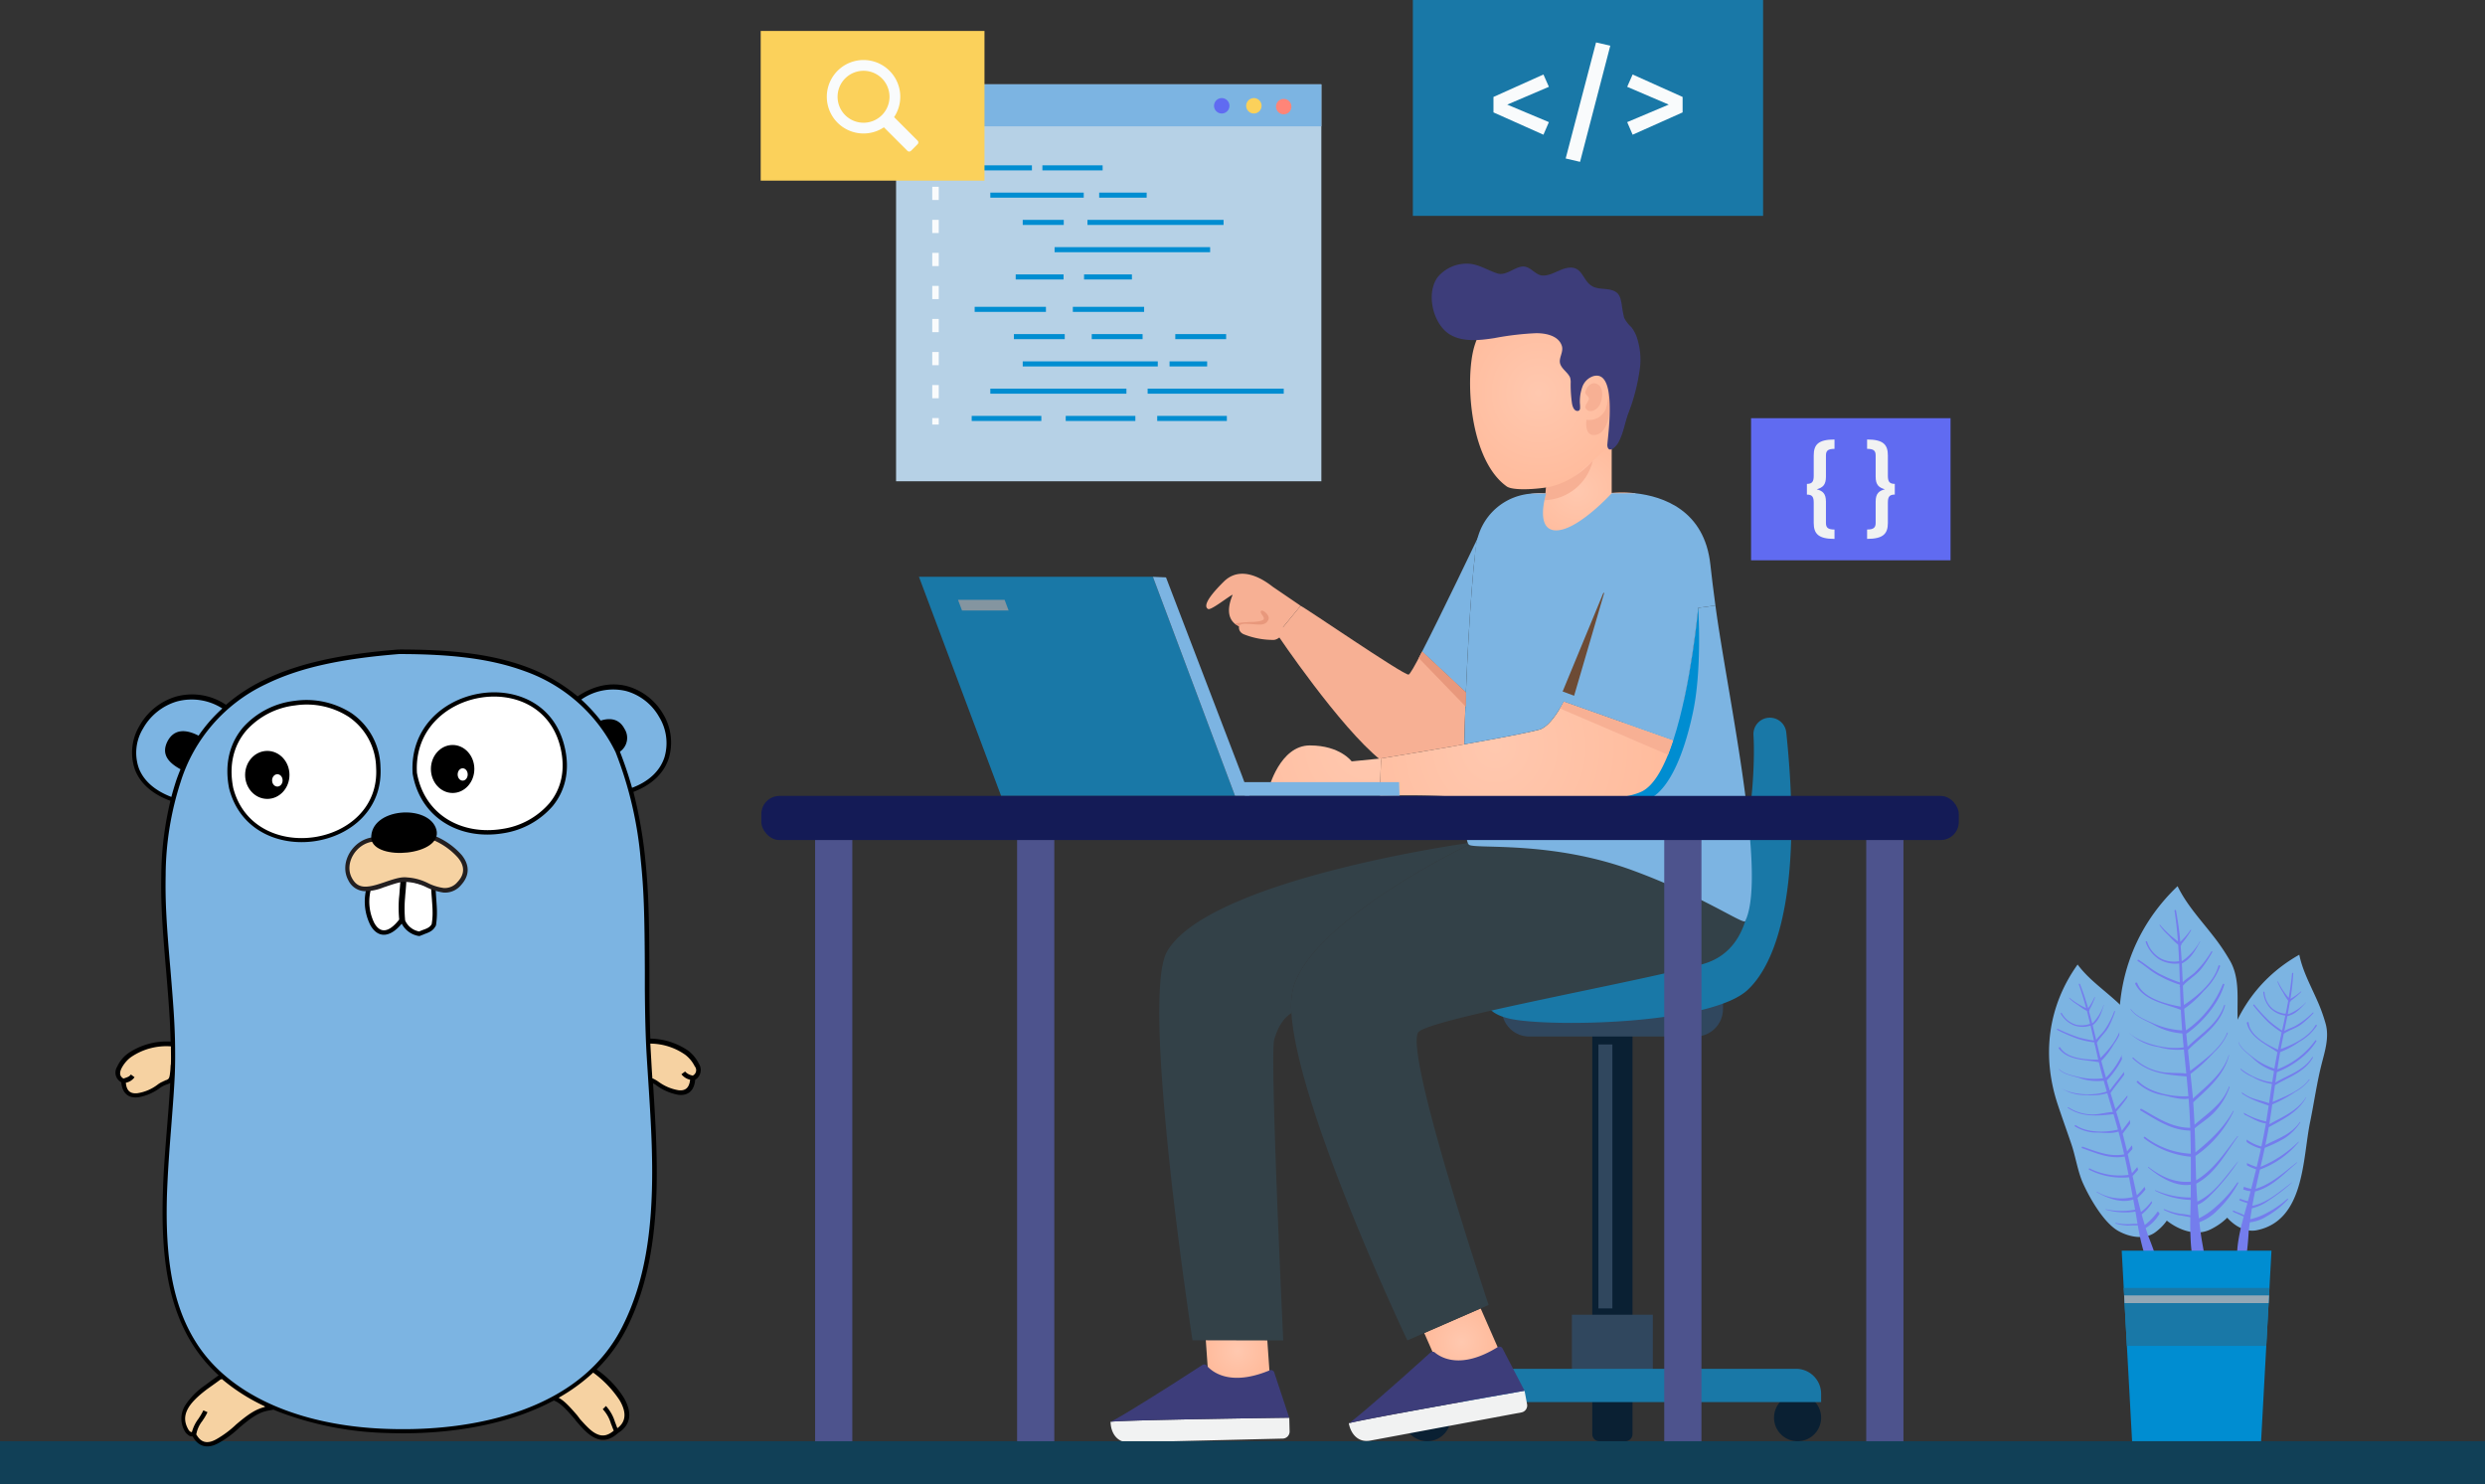 <svg xmlns="http://www.w3.org/2000/svg" xmlns:xlink="http://www.w3.org/1999/xlink" width="570" height="340.451" viewBox="0 0 570 340.451">
  <rect x="0" y="0" width="570" height="340.451" fill="#333333" stroke="none"/>
  <defs>
    <radialGradient id="radial-gradient" cx="0.5" cy="0.5" r="0.478" gradientTransform="translate(-0.049) scale(1.098 1)" gradientUnits="objectBoundingBox">
      <stop offset="0" stop-color="#ffc8af"/>
      <stop offset="1" stop-color="#ffbb9c"/>
    </radialGradient>
    <radialGradient id="radial-gradient-2" cx="0.506" cy="0.49" r="0.451" gradientTransform="matrix(1.232, -0.21, 0.265, 0.978, -0.31, 0.174)" xlink:href="#radial-gradient"/>
    <radialGradient id="radial-gradient-3" cx="0.5" cy="0.5" r="0.531" gradientTransform="translate(0.054) scale(0.891 1)" xlink:href="#radial-gradient"/>
    <radialGradient id="radial-gradient-4" cx="0.5" cy="0.5" r="0.511" gradientTransform="translate(0.021) scale(0.958 1)" xlink:href="#radial-gradient"/>
    <radialGradient id="radial-gradient-5" cx="1.47" cy="-0.006" r="4.15" gradientTransform="translate(0.306) scale(0.387 1)" xlink:href="#radial-gradient"/>
    <radialGradient id="radial-gradient-6" cx="0.183" cy="0.438" r="1.813" gradientTransform="translate(0.33) scale(0.34 1)" xlink:href="#radial-gradient"/>
  </defs>
  <g id="Golang_Development_banner" transform="translate(-812 -160)">
    <g id="Group_250682" data-name="Group 250682" transform="translate(812 160)">
      <g id="Group_250676" data-name="Group 250676" transform="translate(174.488)">
        <g id="Group_250641" data-name="Group 250641" transform="translate(31.049 19.343)">
          <g id="Group_250604" data-name="Group 250604">
            <rect id="Rectangle_158163" data-name="Rectangle 158163" width="97.554" height="91.054" fill="#b6d1e6"/>
          </g>
          <g id="Group_250605" data-name="Group 250605" style="isolation: isolate">
            <rect id="Rectangle_158164" data-name="Rectangle 158164" width="97.554" height="9.63" fill="#7cb4e2"/>
          </g>
          <g id="Group_250609" data-name="Group 250609" transform="translate(72.936 3.159)">
            <g id="Group_250606" data-name="Group 250606">
              <path id="Path_108674" data-name="Path 108674" d="M196.7,104.042a1.766,1.766,0,1,1-1.766-1.765A1.766,1.766,0,0,1,196.7,104.042Z" transform="translate(-193.168 -102.277)" fill="#606bf1"/>
            </g>
            <g id="Group_250607" data-name="Group 250607" transform="translate(7.371)">
              <path id="Path_108675" data-name="Path 108675" d="M204.069,104.042a1.765,1.765,0,1,1-1.765-1.765A1.765,1.765,0,0,1,204.069,104.042Z" transform="translate(-200.539 -102.277)" fill="#fbd15b"/>
            </g>
            <g id="Group_250608" data-name="Group 250608" transform="translate(14.215 0.186)">
              <path id="Path_108676" data-name="Path 108676" d="M210.913,104.228a1.765,1.765,0,1,1-1.765-1.765A1.765,1.765,0,0,1,210.913,104.228Z" transform="translate(-207.383 -102.463)" fill="#ff8578"/>
            </g>
          </g>
          <g id="Group_250633" data-name="Group 250633" transform="translate(17.346 18.581)">
            <g id="Group_250619" data-name="Group 250619">
              <g id="Group_250610" data-name="Group 250610">
                <rect id="Rectangle_158165" data-name="Rectangle 158165" width="13.817" height="1.161" fill="#008dd1"/>
              </g>
              <g id="Group_250611" data-name="Group 250611" transform="translate(16.217)">
                <rect id="Rectangle_158166" data-name="Rectangle 158166" width="13.817" height="1.161" fill="#008dd1"/>
              </g>
              <g id="Group_250612" data-name="Group 250612" transform="translate(4.274 6.256)">
                <rect id="Rectangle_158167" data-name="Rectangle 158167" width="21.426" height="1.161" fill="#008dd1"/>
              </g>
              <g id="Group_250613" data-name="Group 250613" transform="translate(29.242 6.256)">
                <rect id="Rectangle_158168" data-name="Rectangle 158168" width="10.891" height="1.161" fill="#008dd1"/>
              </g>
              <g id="Group_250614" data-name="Group 250614" transform="translate(11.706 12.512)">
                <rect id="Rectangle_158169" data-name="Rectangle 158169" width="9.41" height="1.161" fill="#008dd1"/>
              </g>
              <g id="Group_250615" data-name="Group 250615" transform="translate(26.555 12.512)">
                <rect id="Rectangle_158170" data-name="Rectangle 158170" width="31.217" height="1.161" fill="#008dd1"/>
              </g>
              <g id="Group_250616" data-name="Group 250616" transform="translate(19.015 18.767)">
                <rect id="Rectangle_158171" data-name="Rectangle 158171" width="35.677" height="1.161" fill="#008dd1"/>
              </g>
              <g id="Group_250617" data-name="Group 250617" transform="translate(10.095 25.023)">
                <rect id="Rectangle_158172" data-name="Rectangle 158172" width="10.98" height="1.161" fill="#008dd1"/>
              </g>
              <g id="Group_250618" data-name="Group 250618" transform="translate(25.773 25.023)">
                <rect id="Rectangle_158173" data-name="Rectangle 158173" width="10.98" height="1.161" fill="#008dd1"/>
              </g>
            </g>
            <g id="Group_250632" data-name="Group 250632" transform="translate(0 32.456)">
              <g id="Group_250620" data-name="Group 250620" transform="translate(0 25.023)">
                <rect id="Rectangle_158174" data-name="Rectangle 158174" width="15.973" height="1.161" fill="#008dd1"/>
              </g>
              <g id="Group_250621" data-name="Group 250621" transform="translate(21.568 25.023)">
                <rect id="Rectangle_158175" data-name="Rectangle 158175" width="15.974" height="1.161" fill="#008dd1"/>
              </g>
              <g id="Group_250622" data-name="Group 250622" transform="translate(42.555 25.023)">
                <rect id="Rectangle_158176" data-name="Rectangle 158176" width="15.973" height="1.161" fill="#008dd1"/>
              </g>
              <g id="Group_250623" data-name="Group 250623" transform="translate(4.274 18.767)">
                <rect id="Rectangle_158177" data-name="Rectangle 158177" width="31.217" height="1.161" fill="#008dd1"/>
              </g>
              <g id="Group_250624" data-name="Group 250624" transform="translate(40.358 18.767)">
                <rect id="Rectangle_158178" data-name="Rectangle 158178" width="31.217" height="1.161" fill="#008dd1"/>
              </g>
              <g id="Group_250625" data-name="Group 250625" transform="translate(11.706 12.512)">
                <rect id="Rectangle_158179" data-name="Rectangle 158179" width="30.978" height="1.161" fill="#008dd1"/>
              </g>
              <g id="Group_250626" data-name="Group 250626" transform="translate(45.385 12.512)">
                <rect id="Rectangle_158180" data-name="Rectangle 158180" width="8.622" height="1.161" fill="#008dd1"/>
              </g>
              <g id="Group_250627" data-name="Group 250627" transform="translate(9.683 6.256)">
                <rect id="Rectangle_158181" data-name="Rectangle 158181" width="11.662" height="1.161" fill="#008dd1"/>
              </g>
              <g id="Group_250628" data-name="Group 250628" transform="translate(27.538 6.256)">
                <rect id="Rectangle_158182" data-name="Rectangle 158182" width="11.662" height="1.161" fill="#008dd1"/>
              </g>
              <g id="Group_250629" data-name="Group 250629" transform="translate(46.701 6.256)">
                <rect id="Rectangle_158183" data-name="Rectangle 158183" width="11.662" height="1.161" fill="#008dd1"/>
              </g>
              <g id="Group_250630" data-name="Group 250630" transform="translate(23.201)">
                <rect id="Rectangle_158184" data-name="Rectangle 158184" width="16.352" height="1.161" fill="#008dd1"/>
              </g>
              <g id="Group_250631" data-name="Group 250631" transform="translate(0.68)">
                <rect id="Rectangle_158185" data-name="Rectangle 158185" width="16.352" height="1.161" fill="#008dd1"/>
              </g>
            </g>
          </g>
          <g id="Group_250640" data-name="Group 250640" transform="translate(8.303 17.467)">
            <g id="Group_250635" data-name="Group 250635" transform="translate(0)">
              <g id="Group_250634" data-name="Group 250634">
                <rect id="Rectangle_158186" data-name="Rectangle 158186" width="1.486" height="1.487" fill="#f9fbfc"/>
              </g>
            </g>
            <g id="Group_250637" data-name="Group 250637" transform="translate(0 6.034)">
              <g id="Group_250636" data-name="Group 250636">
                <path id="Path_108677" data-name="Path 108677" d="M130.022,171.126h-1.487V168.1h1.487Zm0-7.579h-1.487v-3.031h1.487Zm0-7.58h-1.487v-3.031h1.487Zm0-7.579h-1.487v-3.032h1.487Zm0-7.579h-1.487v-3.032h1.487Zm0-7.579h-1.487V130.2h1.487Zm0-7.58h-1.487v-3.031h1.487Z" transform="translate(-128.535 -122.619)" fill="#f9fbfc"/>
              </g>
            </g>
            <g id="Group_250639" data-name="Group 250639" transform="translate(0 59.089)">
              <g id="Group_250638" data-name="Group 250638">
                <rect id="Rectangle_158187" data-name="Rectangle 158187" width="1.486" height="1.487" fill="#f9fbfc"/>
              </g>
            </g>
          </g>
        </g>
        <g id="Group_250644" data-name="Group 250644" transform="translate(149.593)">
          <g id="Group_250642" data-name="Group 250642">
            <rect id="Rectangle_158188" data-name="Rectangle 158188" width="80.33" height="49.515" fill="#1978a7"/>
          </g>
          <g id="Group_250643" data-name="Group 250643" transform="translate(18.486 9.734)">
            <path id="Path_108678" data-name="Path 108678" d="M269.975,99.69l-9.558,4.079,9.558,4.019-1.251,2.888-11.462-5.12v-3.543l11.462-5.151Z" transform="translate(-257.262 -89.509)" fill="#f9fbfc"/>
            <path id="Path_108679" data-name="Path 108679" d="M284.059,90.253,277.123,116.9l-3.3-.774,6.967-26.616Z" transform="translate(-257.262 -89.509)" fill="#f9fbfc"/>
            <path id="Path_108680" data-name="Path 108680" d="M300.646,102.013v3.543l-11.463,5.12-1.249-2.888,9.527-4.019-9.527-4.079,1.249-2.828Z" transform="translate(-257.262 -89.509)" fill="#f9fbfc"/>
          </g>
        </g>
        <g id="Group_250647" data-name="Group 250647" transform="translate(227.164 95.926)">
          <g id="Group_250645" data-name="Group 250645">
            <rect id="Rectangle_158189" data-name="Rectangle 158189" width="45.754" height="32.596" fill="#606bf1"/>
          </g>
          <g id="Group_250646" data-name="Group 250646" transform="translate(12.808 4.888)">
            <path id="Path_108681" data-name="Path 108681" d="M335.486,182.737c-1.472,0-1.962.4-1.962,1.495v4.906c0,1.916-.795,2.5-2.126,2.874,1.331.35,2.126.934,2.126,2.826v4.906c0,1.1.514,1.495,1.962,1.495v2.15c-3.714,0-4.766-1.192-4.766-3.668v-4.649c0-1.332-.35-1.846-1.565-1.846v-2.453c1.215,0,1.565-.537,1.565-1.869v-4.648c0-2.5,1.052-3.668,4.766-3.668Z" transform="translate(-329.155 -180.588)" fill="#f1f2f2"/>
            <path id="Path_108682" data-name="Path 108682" d="M347.728,184.256V188.9c0,1.332.35,1.869,1.589,1.869v2.453c-1.239,0-1.589.514-1.589,1.846v4.649c0,2.476-1.051,3.668-4.766,3.668v-2.15c1.449,0,1.963-.4,1.963-1.495v-4.906c0-1.892.794-2.476,2.126-2.826-1.332-.374-2.126-.958-2.126-2.874v-4.906c0-1.1-.491-1.495-1.963-1.495v-2.149C346.677,180.588,347.728,181.756,347.728,184.256Z" transform="translate(-329.155 -180.588)" fill="#f1f2f2"/>
          </g>
        </g>
        <g id="Group_250651" data-name="Group 250651" transform="translate(0 7.102)">
          <g id="Group_250648" data-name="Group 250648">
            <rect id="Rectangle_158190" data-name="Rectangle 158190" width="51.329" height="34.332" fill="#fbd15b"/>
          </g>
          <g id="Group_250650" data-name="Group 250650" transform="translate(15.174 6.672)">
            <g id="Group_250649" data-name="Group 250649">
              <path id="Path_108683" data-name="Path 108683" d="M106.171,96.731a8.425,8.425,0,0,0,11.273,12.247l5.387,5.388a.584.584,0,0,0,.824,0l1.513-1.514a.581.581,0,0,0,0-.823l-5.387-5.388a8.425,8.425,0,0,0-13.61-9.91Zm10.813,9.45a5.957,5.957,0,1,1,0-8.424A5.964,5.964,0,0,1,116.984,106.181Z" transform="translate(-104.357 -93.548)" fill="#f9fbfc"/>
            </g>
          </g>
        </g>
        <g id="Group_250675" data-name="Group 250675" transform="translate(0.151 60.474)">
          <g id="Group_250655" data-name="Group 250655" transform="translate(153.769)">
            <path id="Path_108684" data-name="Path 108684" d="M289.826,192.922c-.112,1.134-1.662,12.973-13.837,12.973-12.781,0-10.64-12.654-10.64-12.654l-.016-.079a12.741,12.741,0,0,1,4.01-.192v-5.992l14.507-8.116h.527v13.98A26.366,26.366,0,0,1,289.826,192.922Z" transform="translate(-243.103 -140.248)" fill="url(#radial-gradient)"/>
            <g id="Group_250654" data-name="Group 250654">
              <g id="Group_250653" data-name="Group 250653" transform="translate(8.794 6.606)">
                <g id="Group_250652" data-name="Group 250652">
                  <path id="Path_108685" data-name="Path 108685" d="M282.78,152.117a16.577,16.577,0,0,1,4.36,8.084c1.394,6.146.082,12.649-1.7,18.572a9.333,9.333,0,0,1-1.277,2.888,10.274,10.274,0,0,1-1.59,1.606q-3.871,3.371-7.736,6.749c-1.745,1.528-12.489,2.8-14.539,1.334-7.9-5.649-9.422-22.018-7.841-30.386C255.08,147.082,272.923,142.119,282.78,152.117Z" transform="translate(-251.897 -146.854)" fill="url(#radial-gradient-2)"/>
                </g>
              </g>
              <path id="Path_108686" data-name="Path 108686" d="M278.342,169.882c.1-1.336,1.479-2.8,2.858-1.932,1.428.9,1.092,3.271.5,4.577-.464,1.024-2.016,2.145-3.067,1.193-.881-.8.488-1.74.533-2.469.041-.656-1.271-1.126-.734-1.828" transform="translate(-243.103 -140.248)" fill="#f7b094"/>
              <path id="Path_108687" data-name="Path 108687" d="M278.6,176.061a4.081,4.081,0,0,0,4.5-2.672,15.364,15.364,0,0,0,.551-4.3,10.3,10.3,0,0,1,.352,4.737c-.373,2.922-1.4,5.705-3.69,5.742S278.6,176.061,278.6,176.061Z" transform="translate(-243.103 -140.248)" fill="#f7b094"/>
              <path id="Path_108688" data-name="Path 108688" d="M276.828,173.982a.506.506,0,0,1-.161.048c-.892.125-1.248-.954-1.38-1.629a30.057,30.057,0,0,1-.316-4.768,3.59,3.59,0,0,0-.144-1.274c-.5-1.148-1.836-1.893-2.244-3.078-.473-1.378.864-2.753.333-4.261-.813-2.311-3.78-2.843-5.926-2.817a67.384,67.384,0,0,0-9.538,1.128c-3.355.52-7.643,1.015-10.6-1.107-3.563-2.557-5.051-9.222-2.392-12.871a8.634,8.634,0,0,1,6.607-3.1c2.552-.058,4.709,1.463,7.051,2.229,1.865.61,3.669-1.174,5.412-1.523,2.191-.438,3.122,1.954,5.061,2.02,1.883.064,3.73-1.407,5.562-1.741,3.65-.667,3.435,3,5.884,4.252,1.523.778,3.489.307,5.029,1.1,1.17.6,1.334,1.657,1.589,2.854a28.145,28.145,0,0,0,.573,3.211,7.263,7.263,0,0,0,1.628,2.133,7.83,7.83,0,0,1,1.356,2.581,16.082,16.082,0,0,1,.675,6.557,44.566,44.566,0,0,1-2.743,10.786c-.8,2.254-1.1,4.6-2.325,6.731-.33.573-1.8,2.247-2.341,1a1.828,1.828,0,0,1-.079-.862c.162-2.322,2.325-17.287-3.344-15.489a4.018,4.018,0,0,0-2.432,2.5,9.725,9.725,0,0,0-.5,4.14c.01.2.015.409.007.613A.7.7,0,0,1,276.828,173.982Z" transform="translate(-243.103 -140.248)" fill="#3d3d7a"/>
            </g>
          </g>
          <path id="Path_108689" data-name="Path 108689" d="M269.343,191.6c6.446-1.036,10.7-6.128,10.7-6.128a11.747,11.747,0,0,1-11.086,9.035Z" transform="translate(-89.334 -140.248)" fill="#f7b094"/>
          <g id="Group_250657" data-name="Group 250657" transform="translate(147.323 168.322)">
            <path id="Rectangle_158191" data-name="Rectangle 158191" d="M1.626,0H7.6A1.626,1.626,0,0,1,9.227,1.626V90.151a0,0,0,0,1,0,0H0a0,0,0,0,1,0,0V1.626A1.626,1.626,0,0,1,1.626,0Z" transform="translate(52.493 90.151) rotate(180)" fill="#0a2033"/>
            <path id="Rectangle_158192" data-name="Rectangle 158192" d="M6.314,0H44.428a6.314,6.314,0,0,1,6.314,6.314V7.7a0,0,0,0,1,0,0H0a0,0,0,0,1,0,0V6.314A6.314,6.314,0,0,1,6.314,0Z" transform="translate(73.251 8.965) rotate(180)" fill="#30475e"/>
            <g id="Group_250656" data-name="Group 250656" transform="translate(0 72.78)">
              <path id="Rectangle_158193" data-name="Rectangle 158193" d="M1.626,0H7.6A1.626,1.626,0,0,1,9.227,1.626V22.14a0,0,0,0,1,0,0H0a0,0,0,0,1,0,0V1.626A1.626,1.626,0,0,1,1.626,0Z" transform="translate(52.493 29.015) rotate(180)" fill="#0a2033"/>
              <path id="Path_108690" data-name="Path 108690" d="M236.657,404.965a5.4,5.4,0,1,0,5.4-5.4A5.4,5.4,0,0,0,236.657,404.965Z" transform="translate(-236.657 -381.35)" fill="#0a2033"/>
              <path id="Path_108691" data-name="Path 108691" d="M321.617,404.965a5.4,5.4,0,1,0,5.4-5.4A5.4,5.4,0,0,0,321.617,404.965Z" transform="translate(-236.657 -381.35)" fill="#0a2033"/>
              <rect id="Rectangle_158194" data-name="Rectangle 158194" width="18.562" height="16.22" transform="translate(57.161 16.22) rotate(180)" fill="#30475e"/>
              <path id="Rectangle_158195" data-name="Rectangle 158195" d="M0,0H95.76a0,0,0,0,1,0,0V1.882a5.751,5.751,0,0,1-5.751,5.751H5.751A5.751,5.751,0,0,1,0,1.882V0A0,0,0,0,1,0,0Z" transform="translate(95.76 20.037) rotate(180)" fill="#1978a7"/>
            </g>
            <rect id="Rectangle_158196" data-name="Rectangle 158196" width="3.201" height="60.548" transform="translate(44.679 10.784)" fill="#30475e"/>
          </g>
          <path id="Path_108692" data-name="Path 108692" d="M320.786,244.4a3.763,3.763,0,0,0-3.886,3.974c.634,10.99-1.7,37.8-11.932,46.948-12.516,11.184-47.99,9.66-47.99,9.66s-5.858,7.19,5.859,8.788,44.736.532,52.724-6.924c7.733-7.217,12.324-26.126,8.864-59.038a3.788,3.788,0,0,0-3.639-3.408Z" transform="translate(-89.334 -140.248)" fill="#1978a7"/>
          <g id="Group_250659" data-name="Group 250659" transform="translate(91.274 62.708)">
            <g id="Group_250658" data-name="Group 250658">
              <path id="Path_108693" data-name="Path 108693" d="M254.324,379.9l4.218,9.618-12.926,5.672-4.234-9.65Z" transform="translate(-180.608 -202.956)" fill="url(#radial-gradient-3)"/>
              <path id="Path_108694" data-name="Path 108694" d="M315.277,273c-.8,1.6-58.229.032-63.653.528,0,0-35.15,16.776-40.2,32.481a17.159,17.159,0,0,0-.5,6.167c1.406,22.113,26.586,75.061,26.586,75.061l3.867-1.693,12.941-5.64,1.838-.8s-19.972-59.515-15.977-62.71,49.257-11.184,64.963-15.434C320.869,296.694,315.277,273,315.277,273Z" transform="translate(-180.608 -202.956)" fill="#334148"/>
              <path id="Path_108695" data-name="Path 108695" d="M205.048,382.377l1.01,14.45H191.949l-1.01-14.482Z" transform="translate(-180.608 -202.956)" fill="url(#radial-gradient-4)"/>
              <path id="Path_108696" data-name="Path 108696" d="M251.337,273.031l-.512.224s-58.844,8.26-68.43,24.765c-6.231,10.736,5.83,89.189,5.83,89.189l20.818.048s-3.114-65.351-2.075-68.994c1.166-4.154,3.163-5.656,3.962-6.088a17.159,17.159,0,0,1,.5-6.167c5.048-15.7,40.2-32.481,40.2-32.481A1,1,0,0,1,251.337,273.031Z" transform="translate(-180.608 -202.956)" fill="#334148"/>
              <path id="Path_108697" data-name="Path 108697" d="M308.173,218.661l-3.947.543a192.887,192.887,0,0,1-3.307,21.282l-49.162,18.661-.671,3.563-.607-.048c.016.735.016,1.454.048,2.125.112,4.106.384,7.062.815,8.244a1.011,1.011,0,0,0,.288.5c1.335,1.089,18.723-1.022,37.52,5.88,16.3,5.986,25.44,12.525,25.863,11.647C320.136,280.4,310.809,238.6,308.173,218.661Z" transform="translate(-180.608 -202.956)" fill="#7cb4e2"/>
              <path id="Path_108698" data-name="Path 108698" d="M303.044,243.042c-1.31,6.295-4.7,18.821-11.344,20.5-8.675,2.205-25.451,2.093-41.173,1.246-.032-.671-.032-1.39-.048-2.125l.607.048.671-3.563,49.162-18.661a192.887,192.887,0,0,0,3.307-21.282,1.386,1.386,0,0,0,.016.176C304.338,221.026,305.009,233.744,303.044,243.042Z" transform="translate(-180.608 -202.956)" fill="#008dd1"/>
              <path id="Path_108699" data-name="Path 108699" d="M253.765,202.956c-.879,1.6-2.141,18.693-2.828,35.661l-10.049-9.379C245.153,220.978,253.765,202.956,253.765,202.956Z" transform="translate(-180.608 -202.956)" fill="#7cb4e2"/>
              <path id="Path_108700" data-name="Path 108700" d="M247.742,251.015c-8.484,1.47-16.281,2.732-16.281,2.732l-.016.415c-9.443-7.541-23.806-28.9-23.806-28.9s4.3-5.161,5.368-6.519c.16-.208,23.583,15.913,24.781,15.769.3-.031,1.5-2.141,3.1-5.272l10.049,9.379c-.16,4.042-.287,8.068-.367,11.887C249.627,250.679,248.684,250.839,247.742,251.015Z" transform="translate(-180.608 -202.956)" fill="#f7b094"/>
              <path id="Path_108701" data-name="Path 108701" d="M231.461,253.747l-.208,7H205.69s2.54-9.986,9.458-9.986,9.587,3.659,9.587,3.659Z" transform="translate(-180.608 -202.956)" fill="url(#radial-gradient-5)"/>
              <path id="Path_108702" data-name="Path 108702" d="M212.816,218.581l.191.16c-1.07,1.358-5.368,6.519-5.368,6.519l-2.668-1.886a6.633,6.633,0,0,1-6.359-.08c-3.563-1.933-1.358-6.549-1.175-7.1-.691.2-4.96,3.645-5.631,3.278s-1.167-1.582,3.61-6.295,11.248,1.342,11.44,1.342Z" transform="translate(-180.608 -202.956)" fill="#f7b094"/>
              <path id="Path_108703" data-name="Path 108703" d="M199.168,222.493s-1.03,1.929.8,2.767a18.245,18.245,0,0,0,6.924,1.3c1.53-.148,2.747-2.289,2.747-2.289l-4.635-4.349H201.3Z" transform="translate(-180.608 -202.956)" fill="#f7b094"/>
              <path id="Path_108704" data-name="Path 108704" d="M198.893,223.44c.275-.947,2.907-.442,4.538-.4,1.2.029,1.86-.286,2.232-1.2s-1.374-2.375-1.717-1.917.629,1.1.658,1.709-1.717.809-3.061.809a32.736,32.736,0,0,0-3.665.35Z" transform="translate(-180.608 -202.956)" fill="#e8987c"/>
            </g>
          </g>
          <path id="Path_108705" data-name="Path 108705" d="M298.421,249.561l-25.036-8.867c-1.821,3.4-3.771,5.959-5.7,6.47-2.924.767-9.985,2.093-17.111,3.34-.943.175-1.886.335-2.828.511-8.484,1.47-16.281,2.732-16.281,2.732l-.016.415v.272l-.192,6.311v1.6a176.933,176.933,0,0,1,19.221.316c15,1.071,34.351,1.71,40.758-1.31,3-1.422,5.4-6.087,7.285-11.839Z" transform="translate(-89.334 -140.248)" fill="url(#radial-gradient-6)"/>
          <path id="Path_108706" data-name="Path 108706" d="M273.385,240.694l25.036,8.867-1.134,3.346-24.779-10.63Z" transform="translate(-89.334 -140.248)" fill="#f7b094"/>
          <path id="Path_108707" data-name="Path 108707" d="M273.385,240.694c-1.821,3.4-3.771,5.959-5.7,6.47-2.924.767-9.985,2.093-17.111,3.34.08-3.819.207-7.845.367-11.887.687-16.968,1.949-34.064,2.828-35.661,1.438-2.669,5.368-8.468,11.568-9.794l.016.079s-2.141,12.654,10.64,12.654c12.175,0,13.725-11.839,13.837-12.973,6.263.7,15.865,3.834,17.191,16.424.272,2.493.655,5.688,1.15,9.315l-3.946.543s-1.6,17.735-5.7,30.309l-.1.048Z" transform="translate(-89.334 -140.248)" fill="#7cb4e2"/>
          <path id="Path_108708" data-name="Path 108708" d="M273.126,238.386l10-24.2-7.365,25.178Z" transform="translate(-89.334 -140.248)" fill="#6d4b35" style="mix-blend-mode: screen;isolation: isolate"/>
          <path id="Path_108709" data-name="Path 108709" d="M289.826,192.922h-5.449s-7.753,8.513-12.737,8.513-2.3-8.465-2.3-8.465h-2.431a13.744,13.744,0,0,0-13.654,12.185c-.09.795-.173,1.549-.244,2.231-.533,5.15,20.33,8.9,20.33,8.9l10.742-.6,6.523-12.727,1.3-5.212Z" transform="translate(-89.334 -140.248)" fill="#7cb4e2"/>
          <g id="Group_250663" data-name="Group 250663" transform="translate(134.731 248.421)">
            <g id="Group_250662" data-name="Group 250662">
              <g id="Group_250661" data-name="Group 250661">
                <g id="Group_250660" data-name="Group 250660">
                  <path id="Path_108710" data-name="Path 108710" d="M224.083,406.263c.486,2.6,2.29,4.454,4.893,3.968l34.7-6.472a1.617,1.617,0,0,0,1.293-1.886l-.574-3.079s-36.495,6.387-40.33,7.45Z" transform="translate(-224.065 -388.669)" fill="#f1f2f2"/>
                  <path id="Path_108711" data-name="Path 108711" d="M234.407,397.526c.362-.314.71-.625,1.072-.939.7-.623,1.381-1.23,2.04-1.817.348-.311.7-.623,1.019-.915.634-.568,1.231-1.1,1.766-1.577.385-.348.744-.676,1.067-.968l1.417-1.27a.785.785,0,0,1,1.033-.021c1.426,1.2,6.037,3.941,14.388-1.226a.8.8,0,0,1,1.136.3l5.05,9.705s-36.495,6.387-40.33,7.45C225.326,405.458,229.985,401.426,234.407,397.526Z" transform="translate(-224.065 -388.669)" fill="#3d3d7a"/>
                </g>
              </g>
            </g>
          </g>
          <g id="Group_250667" data-name="Group 250667" transform="translate(80.084 252.511)">
            <g id="Group_250666" data-name="Group 250666">
              <g id="Group_250665" data-name="Group 250665">
                <g id="Group_250664" data-name="Group 250664">
                  <path id="Path_108712" data-name="Path 108712" d="M169.432,405.923c.065,2.647,1.551,4.761,4.2,4.7l35.289-.862A1.618,1.618,0,0,0,210.5,408.1l-.077-3.13s-37.047.49-41,.929Z" transform="translate(-169.418 -392.759)" fill="#f1f2f2"/>
                  <path id="Path_108713" data-name="Path 108713" d="M181.016,398.942c.407-.252.8-.5,1.208-.757.787-.5,1.559-.993,2.3-1.468.393-.252.786-.5,1.151-.741.716-.46,1.391-.89,1.995-1.276l1.207-.785c.67-.431,1.218-.782,1.6-1.028a.783.783,0,0,1,1.022.143c1.218,1.411,5.333,4.853,14.4,1.082a.8.8,0,0,1,1.075.473l3.439,10.387s-37.047.49-41,.929C170.787,405.326,176.029,402.088,181.016,398.942Z" transform="translate(-169.418 -392.759)" fill="#3d3d7a"/>
                </g>
              </g>
            </g>
          </g>
          <g id="Group_250669" data-name="Group 250669" transform="translate(36.149 71.834)">
            <path id="Path_108714" data-name="Path 108714" d="M144.329,262.346l-18.846-50.264h53.654l18.846,50.264Z" transform="translate(-125.483 -212.083)" fill="#1978a7"/>
            <path id="Path_108715" data-name="Path 108715" d="M201.3,262.346h-3.317l-18.846-50.264,3.012.134,17.432,45.5Z" transform="translate(-125.483 -212.083)" fill="#7cb4e2"/>
            <path id="Path_108716" data-name="Path 108716" d="M128.369,256.914H195.92" transform="translate(-125.483 -212.083)" fill="none"/>
            <g id="Group_250668" data-name="Group 250668" transform="translate(74.051 47.094)">
              <path id="Path_108717" data-name="Path 108717" d="M200.259,262.346h35.453l-.1-3.169H199.534" transform="translate(-199.534 -259.177)" fill="#7cb4e2"/>
            </g>
          </g>
          <g id="Group_250674" data-name="Group 250674" transform="translate(0 122.098)">
            <g id="Group_250670" data-name="Group 250670" transform="translate(253.432 9.586)">
              <rect id="Rectangle_158197" data-name="Rectangle 158197" width="8.536" height="140.234" fill="#4d538d"/>
            </g>
            <g id="Group_250671" data-name="Group 250671" transform="translate(207.098 9.586)">
              <rect id="Rectangle_158198" data-name="Rectangle 158198" width="8.536" height="140.234" fill="#4d538d"/>
            </g>
            <g id="Group_250672" data-name="Group 250672" transform="translate(58.659 9.586)">
              <rect id="Rectangle_158199" data-name="Rectangle 158199" width="8.536" height="140.234" fill="#4d538d"/>
            </g>
            <g id="Group_250673" data-name="Group 250673" transform="translate(12.326 9.586)">
              <rect id="Rectangle_158200" data-name="Rectangle 158200" width="8.536" height="140.234" fill="#4d538d"/>
            </g>
            <rect id="Rectangle_158201" data-name="Rectangle 158201" width="274.659" height="10.119" rx="4.149" fill="#141b56"/>
          </g>
          <path id="Path_108718" data-name="Path 108718" d="M134.441,217.366l.918,2.447h10.688l-.918-2.447Z" transform="translate(-89.334 -140.248)" fill="#8495a0"/>
          <path id="Path_108719" data-name="Path 108719" d="M240.888,229.238l-.767,1.482L250.937,241.9v-3.282Z" transform="translate(-89.334 -140.248)" fill="#e8987c"/>
        </g>
      </g>
      <g id="Group_250681" data-name="Group 250681" transform="translate(0 203.27)">
        <rect id="Rectangle_158202" data-name="Rectangle 158202" width="570" height="9.862" transform="translate(0 127.318)" fill="#114057"/>
        <g id="Group_250680" data-name="Group 250680" transform="translate(470)">
          <g id="Group_250677" data-name="Group 250677" transform="translate(37.345 15.728)">
            <path id="Path_108720" data-name="Path 108720" d="M393.183,337.215c-1.716,8.325-1.2,22.506-12.213,24.752-2.965.6-5.83-1.451-7.554-3.807-2.256-3.083-2.8-9.609-2.757-13.341.032-2.958,1.04-6.257,1.365-9.241.351-3.223.636-6.453,1.012-9.674,1.355-11.608,7.419-21.337,17.676-27.131.794,3.81,2.6,7.035,4.2,10.694a37.87,37.87,0,0,1,1.857,5.175c.839,3.1-.176,6.223-.928,9.188C394.727,328.213,394.1,332.781,393.183,337.215Z" transform="translate(-370.657 -298.773)" fill="#7cb4e2"/>
            <path id="Path_108721" data-name="Path 108721" d="M379.106,362.247c.078-.7.165-1.4.257-2.094a8.959,8.959,0,0,0,3.791-1.324,20.135,20.135,0,0,0,4.974-3.939c.081-.081-.055-.213-.141-.141a22.408,22.408,0,0,1-4.844,3.315,13.629,13.629,0,0,1-3.68,1.37q.174-1.249.382-2.495a10.479,10.479,0,0,0,3.786-1.756,43.276,43.276,0,0,0,5.426-4.143.02.02,0,0,0-.025-.031c-2.689,1.953-5.685,4.733-9.087,5.342.18-1.04.371-2.078.589-3.108.011-.054.023-.107.035-.161,3.937-1,6.6-4.084,9.615-6.58.049-.041,0-.124-.055-.084-2.969,2.3-5.758,4.937-9.428,6.055.318-1.474.649-2.943.982-4.412a21.015,21.015,0,0,0,8.9-6.308c.042-.049-.027-.117-.072-.07a27.138,27.138,0,0,1-8.683,5.749c.33-1.454.656-2.907.966-4.364a32.7,32.7,0,0,0,4.585-2.216,12.549,12.549,0,0,0,3.568-3.618.07.07,0,0,0-.118-.075c-1.994,2.865-5,3.757-7.9,5.264.283-1.358.547-2.721.783-4.091,3.237-1.782,6.753-3.434,8.587-6.849.018-.033-.029-.067-.05-.033-1.943,3.137-5.339,4.489-8.421,6.2.04-.244.084-.487.122-.732.2-1.27.384-2.543.566-3.815a31.064,31.064,0,0,0,5.306-2.886,10.1,10.1,0,0,0,3.234-2.754.07.07,0,0,0-.115-.081c-1.736,2.487-5.537,3.925-8.345,5.169q.273-1.928.546-3.856c3.115-1.885,6.781-2.928,8.7-6.325a.091.091,0,0,0-.154-.1c-1.985,3.1-5.481,4.06-8.459,5.821q.172-1.194.351-2.387c3.364-1.237,7.276-4.054,9.051-7.1a.151.151,0,0,0-.254-.162,18.885,18.885,0,0,1-8.7,6.625c.2-1.289.407-2.576.636-3.861a.337.337,0,0,0,.05-.113,19.285,19.285,0,0,0,4.308-2.315,11.775,11.775,0,0,0,4.051-3.691c.108-.176-.179-.339-.28-.158-1.495,2.667-5.041,4.454-7.977,5.473.086-.468.171-.937.264-1.4.138-.7.281-1.4.424-2.1,1.2-.83,2.728-1.227,3.935-2.1a22.266,22.266,0,0,0,2.864-2.61c.09-.093-.043-.235-.137-.146a18.949,18.949,0,0,1-3.954,3.037c-.829.443-1.774.7-2.577,1.183.235-1.143.469-2.286.693-3.431l.042-.009.043.009a.215.215,0,0,0,.2-.061c1.634-.412,2.885-1.82,3.983-3.019a.03.03,0,0,0-.042-.043,10.907,10.907,0,0,1-4.006,2.7.107.107,0,0,0-.016-.007l-.118-.018q.27-1.4.505-2.8a.214.214,0,0,0,.193-.24,17.208,17.208,0,0,0,2.393-2.049.06.06,0,0,0-.082-.088,13.962,13.962,0,0,1-2.39,1.687,57.765,57.765,0,0,0,.65-5.836c.01-.182-.265-.184-.281,0-.171,1.888-.446,3.758-.77,5.619a17.36,17.36,0,0,1-2.456-3.755c-.029-.07-.14-.042-.116.034a10.713,10.713,0,0,0,1.2,2.324,14.132,14.132,0,0,0,1.266,2.042q-.273,1.5-.584,2.991a5.514,5.514,0,0,1-3.006-1.178,5.458,5.458,0,0,1-1.848-3.757c-.013-.18-.3-.179-.281,0a6.215,6.215,0,0,0,1.6,3.659,5.849,5.849,0,0,0,3.451,1.683q-.36,1.723-.741,3.444a26.809,26.809,0,0,1-2.818-2.093,38.366,38.366,0,0,1-3.56-3.842c-.126-.13-.332.058-.207.19a40.47,40.47,0,0,0,3.315,3.734,19.1,19.1,0,0,0,3.18,2.424l-.04.182c-.013.011-.026.02-.038.032a.184.184,0,0,0-.026.257c-.242,1.1-.483,2.2-.715,3.3-.015.069-.027.139-.041.208-2.562-1.173-6.39-3.211-6.729-6.183a.2.2,0,1,0-.39.086c.758,3.363,4.455,4.853,7,6.687q-.376,1.868-.692,3.746a15.161,15.161,0,0,1-4.617-2.378c-1.264-1.005-3.051-2.217-3.62-3.774-.018-.049-.09-.017-.074.032.527,1.547,2.131,2.61,3.3,3.666a12.337,12.337,0,0,0,4.9,3.013.338.338,0,0,0-.005.167q-.195,1.191-.378,2.384c-3.111-.239-7.464-2.6-9.054-4.955-.008-.011-.023,0-.016.012A10.21,10.21,0,0,0,380,326.814a12.618,12.618,0,0,0,4.434,1.6c-.223,1.472-.439,2.946-.659,4.418-1.35-.5-2.78-.744-4.115-1.279a10.189,10.189,0,0,1-4.672-3.977c-.07-.106-.247-.017-.177.094,2.154,3.424,5.252,4.428,8.882,5.711q-.273,1.812-.57,3.621c-2.97-.57-6.813-2.383-8.315-4.963-.111-.189-.412-.032-.3.159a9.632,9.632,0,0,0,4.254,3.542c1.2.607,2.857,1.613,4.289,1.721-.007.039-.013.079-.02.118-.293,1.736-.636,3.462-1.007,5.182-3.318-.834-5.463-3.293-7.875-5.594-.168-.16-.43.085-.263.248,2.457,2.419,4.615,4.956,8.029,5.85q-.459,2.1-.97,4.189a15.331,15.331,0,0,1-7.452-5.1c-.13-.163-.357.058-.234.221A16.5,16.5,0,0,0,380.81,348q-.551,2.241-1.13,4.476a11,11,0,0,1-6.929-4.557c-.042-.054-.135.016-.1.072,1.588,2.21,3.992,4.763,6.883,5.03q-.185.714-.368,1.427c-.074.287-.152.578-.231.871a16.472,16.472,0,0,1-6.028-2.906c-.051-.041-.109.037-.061.08a15.717,15.717,0,0,0,5.97,3.264c-.244.9-.5,1.815-.755,2.753a12.252,12.252,0,0,0-1.663-.708,11.961,11.961,0,0,1-2.742-1.587c-.087-.052-.185.071-.1.128a12.446,12.446,0,0,0,2.367,1.6c.7.265,1.366.6,2.045.9-1,3.72-1.88,7.673-1.4,11.244.106.792,1.434,1,1.639.159A63.508,63.508,0,0,0,379.106,362.247Z" transform="translate(-370.657 -298.773)" fill="#747ded"/>
          </g>
          <g id="Group_250678" data-name="Group 250678" transform="translate(0 17.979)">
            <path id="Path_108722" data-name="Path 108722" d="M358.328,334.831c1.959,8.272,8.412,20.91-.624,27.594-2.434,1.8-5.9,1.146-8.456-.262-3.346-1.843-6.59-7.531-8.129-10.931-1.221-2.7-1.7-6.112-2.663-8.954-1.043-3.07-2.147-6.119-3.166-9.2-3.671-11.1-2.279-22.475,4.574-32.057,2.328,3.119,5.33,5.279,8.32,7.923a37.837,37.837,0,0,1,3.868,3.907c2.067,2.453,2.467,5.717,3.036,8.722C355.929,326.019,357.286,330.427,358.328,334.831Z" transform="translate(-333.312 -301.024)" fill="#7cb4e2"/>
            <path id="Path_108723" data-name="Path 108723" d="M356.132,363.467q-.336-1-.651-2.008a8.953,8.953,0,0,0,2.878-2.8,20.16,20.16,0,0,0,2.847-5.671c.038-.107-.14-.169-.187-.067a22.439,22.439,0,0,1-2.993,5.05,13.615,13.615,0,0,1-2.757,2.794q-.371-1.206-.708-2.423a10.449,10.449,0,0,0,2.691-3.189,43.371,43.371,0,0,0,3.171-6.046.02.02,0,0,0-.036-.019c-1.614,2.906-3.157,6.691-5.983,8.679-.276-1.019-.541-2.04-.778-3.066-.013-.054-.024-.107-.036-.161,3.148-2.565,4.26-6.488,5.939-10.023.027-.058-.055-.111-.085-.053-1.719,3.343-3.137,6.906-5.992,9.469-.333-1.471-.654-2.943-.972-4.415a20.994,20.994,0,0,0,5.4-9.474.05.05,0,0,0-.1-.033,27.127,27.127,0,0,1-5.445,8.876c-.315-1.456-.632-2.912-.967-4.364a32.453,32.453,0,0,0,3.222-3.943,12.531,12.531,0,0,0,1.708-4.786.07.07,0,0,0-.139-.018c-.6,3.438-2.946,5.515-4.943,8.107q-.474-2.026-1.016-4.039c2.182-2.982,4.673-5.963,4.894-9.833,0-.038-.055-.049-.06-.009-.437,3.664-2.945,6.322-5.019,9.172-.066-.238-.129-.477-.2-.715q-.535-1.854-1.1-3.7a31.07,31.07,0,0,0,3.593-4.856,10.114,10.114,0,0,0,1.769-3.862.07.07,0,0,0-.138-.025c-.525,2.988-3.364,5.895-5.384,8.209q-.566-1.865-1.133-3.726c2.029-3.025,4.912-5.517,5.216-9.406a.091.091,0,0,0-.18-.022c-.49,3.651-3.255,5.994-5.211,8.848q-.349-1.156-.69-2.313c2.528-2.541,4.886-6.746,5.211-10.252a.151.151,0,0,0-.3-.04,18.872,18.872,0,0,1-5.089,9.677c-.363-1.252-.718-2.507-1.052-3.768a.369.369,0,0,0,0-.124,19.289,19.289,0,0,0,2.928-3.916,11.784,11.784,0,0,0,2.115-5.056.161.161,0,0,0-.321-.026c-.229,3.049-2.69,6.166-4.922,8.329-.119-.461-.24-.922-.354-1.385q-.254-1.039-.5-2.081c.739-1.26,1.955-2.264,2.679-3.568a22.178,22.178,0,0,0,1.5-3.576.1.1,0,0,0-.186-.074,18.881,18.881,0,0,1-2.3,4.421c-.564.753-1.314,1.381-1.836,2.161-.27-1.135-.54-2.27-.82-3.4.012-.008.022-.018.034-.027l.043-.01a.212.212,0,0,0,.153-.139c1.308-1.063,1.848-2.867,2.337-4.418a.03.03,0,0,0-.056-.021,10.914,10.914,0,0,1-2.491,4.141.1.1,0,0,1-.018,0l-.114.033q-.346-1.38-.724-2.751a.214.214,0,0,0,.074-.3,17.089,17.089,0,0,0,1.3-2.867.06.06,0,0,0-.111-.046,13.957,13.957,0,0,1-1.455,2.538,57.826,57.826,0,0,0-1.874-5.565c-.067-.169-.317-.055-.257.114.642,1.784,1.183,3.6,1.674,5.419a17.368,17.368,0,0,1-3.812-2.367c-.055-.052-.144.021-.09.079a10.751,10.751,0,0,0,2.064,1.6A14.262,14.262,0,0,0,342,311.664c.258.982.5,1.968.734,2.957a5.516,5.516,0,0,1-3.223.2,5.456,5.456,0,0,1-3.261-2.627c-.088-.157-.345-.036-.254.12a6.224,6.224,0,0,0,2.994,2.643,5.854,5.854,0,0,0,3.839.069q.4,1.714.782,3.434a26.868,26.868,0,0,1-3.438-.707,38.538,38.538,0,0,1-4.85-1.981.14.14,0,0,0-.108.259,40.175,40.175,0,0,0,4.582,1.986,19.03,19.03,0,0,0,3.906.856l.04.181c-.006.016-.015.03-.021.046a.184.184,0,0,0,.086.243c.244,1.1.489,2.2.744,3.293.015.068.034.136.05.2-2.817.018-7.148-.213-8.71-2.764-.149-.243-.5.006-.317.241,2.106,2.729,6.087,2.52,9.169,3.108q.449,1.852.953,3.688a15.167,15.167,0,0,1-5.189-.207c-1.57-.378-3.7-.723-4.874-1.894-.037-.036-.089.023-.054.06,1.131,1.181,3.034,1.468,4.537,1.932a12.326,12.326,0,0,0,5.713.664.348.348,0,0,0,.066.154q.326,1.161.663,2.32c-2.921,1.1-7.864.792-10.3-.67-.011-.007-.02.01-.009.017a10.207,10.207,0,0,0,5.729,1.476,12.642,12.642,0,0,0,4.7-.42c.419,1.428.845,2.855,1.268,4.283-1.436.114-2.834.5-4.271.578a10.193,10.193,0,0,1-5.914-1.635c-.108-.066-.231.089-.121.16,3.4,2.2,6.631,1.8,10.463,1.429q.518,1.758,1.012,3.523c-2.934.738-7.182.716-9.634-.989-.18-.125-.387.145-.206.272a9.637,9.637,0,0,0,5.351,1.415c1.346.043,3.271.257,4.615-.25.01.038.022.077.032.116.466,1.7.884,3.406,1.274,5.122-3.36.645-6.343-.679-9.5-1.747-.22-.074-.354.258-.134.336,3.248,1.155,6.276,2.545,9.748,1.914q.47,2.1.889,4.207a15.339,15.339,0,0,1-8.909-1.478c-.186-.094-.3.2-.119.3a16.485,16.485,0,0,0,9.137,1.725c.3,1.51.584,3.023.865,4.535a11,11,0,0,1-8.2-1.207c-.06-.031-.115.072-.056.106,2.373,1.333,5.63,2.633,8.364,1.655q.135.725.268,1.449c.054.291.107.588.159.887a16.491,16.491,0,0,1-6.692-.09c-.063-.016-.082.079-.021.1a15.707,15.707,0,0,0,6.79.439c.156.915.311,1.857.477,2.815a12.045,12.045,0,0,0-1.806.06,12,12,0,0,1-3.156-.281c-.1-.011-.138.142-.034.157a12.408,12.408,0,0,0,2.82.451c.749-.057,1.493-.03,2.236-.044.665,3.794,1.533,7.751,3.475,10.786.43.673,1.723.3,1.554-.548A63.648,63.648,0,0,0,356.132,363.467Z" transform="translate(-333.312 -301.024)" fill="#747ded"/>
          </g>
          <g id="Group_250679" data-name="Group 250679" transform="translate(16.07)">
            <path id="Path_108724" data-name="Path 108724" d="M377.417,328.42c.465,10.509,5.385,27.367-7.149,33.4-3.375,1.625-7.435.027-10.218-2.277-3.642-3.015-6.268-10.681-7.352-15.171-.86-3.559-.65-7.823-1.165-11.5-.556-3.974-1.193-7.936-1.719-11.915-1.893-14.338,2.433-27.85,12.983-37.912,2.108,4.331,5.257,7.652,8.28,11.558a46.871,46.871,0,0,1,3.8,5.646c1.945,3.46,1.676,7.521,1.671,11.306C376.54,317.152,377.169,322.824,377.417,328.42Z" transform="translate(-349.382 -283.045)" fill="#7cb4e2"/>
            <path id="Path_108725" data-name="Path 108725" d="M368.117,362.723q-.177-1.291-.327-2.591a11.1,11.1,0,0,0,4.146-2.737,24.969,24.969,0,0,0,4.775-6.235c.072-.122-.131-.238-.212-.126a27.755,27.755,0,0,1-4.807,5.446,16.9,16.9,0,0,1-4,2.76q-.171-1.554-.3-3.11c1.593-.617,2.826-2.077,4.009-3.255a53.728,53.728,0,0,0,5.255-6.615.025.025,0,0,0-.039-.031c-2.635,3.159-5.387,7.4-9.284,9.165-.1-1.3-.185-2.605-.236-3.908,0-.068,0-.135-.007-.2,4.422-2.389,6.682-6.9,9.542-10.811.046-.063-.042-.147-.092-.084-2.863,3.667-5.412,7.67-9.476,10.124-.065-1.865-.114-3.729-.159-5.591a26,26,0,0,0,8.762-10.267.062.062,0,0,0-.107-.062c-2.279,4-5.217,6.708-8.675,9.53-.045-1.843-.094-3.686-.165-5.529,1.62-1.376,3.425-2.421,4.83-4.048a15.525,15.525,0,0,0,3.184-5.423.087.087,0,0,0-.165-.055c-1.522,4.043-4.858,6.024-7.885,8.713-.073-1.716-.169-3.431-.3-5.146,3.343-3.12,7.062-6.167,8.226-10.821.012-.046-.055-.072-.07-.025-1.38,4.353-5.045,7-8.226,9.989-.025-.305-.045-.61-.074-.916-.147-1.584-.31-3.167-.478-4.749a38.342,38.342,0,0,0,5.492-5.071,12.528,12.528,0,0,0,3.045-4.285.087.087,0,0,0-.163-.062c-1.329,3.51-5.454,6.388-8.445,8.732q-.256-2.4-.514-4.792c3.166-3.206,7.248-5.568,8.518-10.227a.112.112,0,0,0-.213-.067c-1.442,4.324-5.346,6.533-8.385,9.548q-.156-1.485-.3-2.971c3.661-2.5,7.5-7.069,8.708-11.256a.187.187,0,0,0-.354-.118,23.366,23.366,0,0,1-8.427,10.586c-.152-1.606-.293-3.214-.408-4.824a.442.442,0,0,0,.026-.152,23.919,23.919,0,0,0,4.467-4.083,14.58,14.58,0,0,0,3.741-5.657.2.2,0,0,0-.384-.1c-.984,3.653-4.7,6.873-7.912,8.985-.038-.588-.079-1.176-.109-1.765q-.069-1.323-.127-2.646c1.191-1.36,2.9-2.3,4.083-3.718a27.56,27.56,0,0,0,2.646-4,.124.124,0,0,0-.21-.133,23.414,23.414,0,0,1-3.822,4.842c-.86.783-1.918,1.374-2.734,2.2-.064-1.443-.13-2.885-.209-4.326.017-.008.032-.017.048-.024l.055,0a.261.261,0,0,0,.218-.133c1.836-.99,2.91-3.058,3.864-4.83a.037.037,0,0,0-.063-.039,13.505,13.505,0,0,1-3.987,4.458c-.008,0-.014,0-.022,0l-.147.014q-.1-1.759-.243-3.513a.264.264,0,0,0,.16-.346,21.309,21.309,0,0,0,2.249-3.184.075.075,0,0,0-.125-.081,17.335,17.335,0,0,1-2.356,2.749,71.624,71.624,0,0,0-.99-7.2c-.043-.221-.373-.14-.339.08.368,2.317.606,4.644.78,6.975a21.5,21.5,0,0,1-4.085-3.761c-.056-.075-.181-.007-.129.076a13.292,13.292,0,0,0,2.138,2.426,17.684,17.684,0,0,0,2.138,2.067c.086,1.253.152,2.509.207,3.765a6.826,6.826,0,0,1-3.964-.5,6.751,6.751,0,0,1-3.356-3.949c-.071-.211-.412-.124-.337.087a7.694,7.694,0,0,0,3.028,3.906,7.241,7.241,0,0,0,4.651.973q.09,2.177.155,4.356a33.015,33.015,0,0,1-4.015-1.656c-2.088-.946-3.535-2.353-5.437-3.531-.191-.118-.381.17-.192.291,1.794,1.145,3.16,2.531,5.11,3.475a23.544,23.544,0,0,0,4.55,1.944l.008.23c-.012.018-.025.033-.036.051a.229.229,0,0,0,.047.316c.043,1.391.086,2.783.142,4.174,0,.087.01.174.014.261-3.429-.63-8.641-1.914-9.949-5.377a.247.247,0,1,0-.441.22c1.929,3.806,6.816,4.473,10.428,5.9q.114,2.355.3,4.7a18.749,18.749,0,0,1-6.26-1.454c-1.821-.822-4.333-1.735-5.487-3.43-.037-.053-.114.007-.079.06,1.1,1.7,3.347,2.487,5.067,3.4a15.276,15.276,0,0,0,6.792,2.13.42.42,0,0,0,.045.2q.126,1.486.269,2.974c-3.806.656-9.745-.858-12.366-3.2-.012-.011-.027.008-.016.019a12.63,12.63,0,0,0,6.625,3.12,15.617,15.617,0,0,0,5.806.577c.178,1.834.366,3.668.549,5.5-1.772-.194-3.561-.05-5.326-.287a12.6,12.6,0,0,1-6.81-3.356c-.117-.1-.3.055-.185.167,3.623,3.455,7.645,3.721,12.389,4.159q.222,2.258.414,4.518c-3.737.217-8.9-.793-11.482-3.434-.19-.193-.5.087-.314.283a11.922,11.922,0,0,0,6.178,2.959c1.626.364,3.917,1.07,5.667.765.005.049.009.1.013.148.174,2.171.286,4.346.363,6.522-4.235.006-7.554-2.294-11.145-4.323-.25-.141-.49.231-.241.377,3.682,2.157,7.041,4.547,11.408,4.585q.085,2.658.106,5.32a18.978,18.978,0,0,1-10.488-3.86c-.2-.157-.41.178-.213.335a20.414,20.414,0,0,0,10.709,4.213c.013,1.9.01,3.809,0,5.713-3.618.35-6.853-1.153-9.7-3.367-.066-.052-.158.061-.093.115,2.576,2.171,6.234,4.505,9.785,3.949q0,.912-.01,1.824,0,.551-.012,1.115A20.416,20.416,0,0,1,357.7,352.8c-.073-.035-.118.077-.048.114a19.458,19.458,0,0,0,8.153,2.106c-.022,1.148-.052,2.33-.072,3.532a15.118,15.118,0,0,0-2.21-.345,14.818,14.818,0,0,1-3.771-1.072c-.12-.037-.2.141-.078.183a15.419,15.419,0,0,0,3.324,1.2c.925.105,1.822.309,2.728.465-.07,4.766.07,9.777,1.728,13.916.367.918,2.025.767,2.016-.306C369.442,369.3,368.565,365.986,368.117,362.723Z" transform="translate(-349.382 -283.045)" fill="#747ded"/>
          </g>
          <path id="Path_108726" data-name="Path 108726" d="M384.335,366.66l-.464,8.543-.726,13.3-1.19,21.858H352.363l-1.19-21.858-.726-13.3-.464-8.543Z" transform="translate(-333.312 -283.045)" fill="#008dd1"/>
          <path id="Path_108727" data-name="Path 108727" d="M383.871,375.2l-.1,1.713-.1,1.773-.535,9.816H351.173l-.535-9.816-.1-1.773-.1-1.713Z" transform="translate(-333.312 -283.045)" fill="#1978a7"/>
          <path id="Path_108728" data-name="Path 108728" d="M383.776,376.916l-.1,1.773H350.638l-.1-1.773Z" transform="translate(-333.312 -283.045)" fill="#95a8b5"/>
        </g>
      </g>
    </g>
    <g id="go-logo-1" transform="translate(838.513 308.98)">
      <path id="Path_108662" data-name="Path 108662" d="M2.545,179.9c.262,5.4,5.664,2.885,8.076,1.206,2.308-1.626,2.989-.262,3.2-3.409a49.689,49.689,0,0,0,.262-6.24,15.227,15.227,0,0,0-10.174,2.622c-1.52,1.049-4.248,4.51-1.364,5.821m107.664,66.391c4.143,2.57,11.747,10.331,5.506,14.107-5.979,5.454-9.334-6.031-14.579-7.6C103.39,249.7,106.222,246.868,110.208,246.291Zm-74.153,8.758c-4.877.734-7.6,5.139-11.694,7.395-3.828,2.255-5.3-.734-5.612-1.364-.576-.262-.524.262-1.468-.682-3.566-5.612,3.671-9.7,7.447-12.481,5.244-1.049,8.548,3.514,11.327,7.132Zm97.175-75.831c-.262,5.4-5.664,2.885-8.076,1.206-2.308-1.626-2.989-.262-3.2-3.409a49.49,49.49,0,0,1-.262-6.24,15.226,15.226,0,0,1,10.173,2.622c1.469,1.049,4.248,4.51,1.364,5.821" transform="translate(-0.819 -80.942)" fill="#f6d2a2"/>
      <path id="Path_108663" data-name="Path 108663" d="M122.294,33.174c18.722-6.608,4.091-32.251-12.219-20.924C99.376,3.072,84.641,1.394,69.17,1.394,54.015,2.6,39.593,5.38,29.524,14.19,13.266,3.7-1.732,28.874,17.357,35.22c-5.349,20.767.734,41.953-.105,63.087-.787,18.984-5.769,44.418,4.772,61.462,8.968,14.579,28.266,19.771,44.156,20.348,20.295.734,44.89-4.248,54.749-23.914,9.44-18.722,6.818-42.059,5.612-62.249-1.206-20.4,1.049-41.115-4.248-60.781Z" transform="translate(-4.199 -0.765)" fill="#7cb4e2"/>
      <path id="Path_108664" data-name="Path 108664" d="M134.235,95.277a8.766,8.766,0,0,0-2.464-3.042,15.9,15.9,0,0,0-8.706-2.779c-.1-3.251-.21-6.818-.21-11.327V74.038c-.053-12.9-.21-18.564-.944-25.644a103.82,103.82,0,0,0-2.727-15.522c4.248-1.626,7.027-4.3,8.129-7.762a12.611,12.611,0,0,0-1.258-10.016,13.885,13.885,0,0,0-8.181-6.45c-3.671-1-7.656-.262-11.485,2.307A40,40,0,0,0,94.641,4.185C86.827,1.3,77.755.2,65.431.2V.724L65.378.2C52.216,1.249,42.461,3.294,34.385,7.227a38.53,38.53,0,0,0-8.653,5.664A13.868,13.868,0,0,0,14.09,11.056a14.306,14.306,0,0,0-8.233,6.712,11.924,11.924,0,0,0-1,10.017c1.206,3.146,3.985,5.611,8.129,7.132a75.9,75.9,0,0,0-2.1,17.1c-.105,6.031.157,10.856,1.1,21.763.682,8.129.944,11.852,1.049,16.362a15.7,15.7,0,0,0-9.807,2.727A7.817,7.817,0,0,0,.77,95.907a2.511,2.511,0,0,0,.944,3.566c.21,2.517,1.626,3.671,3.776,3.461a11.463,11.463,0,0,0,5.087-2.15,5.9,5.9,0,0,1,1.1-.629c.157-.053.262-.105.42-.158,0,0,.314-.1.42-.157a1.059,1.059,0,0,0,.419-.21c-.1,2.465-.314,5.035-.787,10.908-.524,6.607-.787,10.226-.891,14.264-.472,15,1.311,25.906,6.66,34.559a34.1,34.1,0,0,0,6.136,7.342c-.472.314-2.465,1.783-3.094,2.255a16.683,16.683,0,0,0-4.615,4.667,5.738,5.738,0,0,0,.157,6.241l.053.053.053.053c.576.576.891.734,1.311.734h.156c.053.105.105.157.158.262a7.615,7.615,0,0,0,.472.682c1.311,1.521,3.146,1.888,5.611.42a23.068,23.068,0,0,0,4.248-3.147l.105-.105c3.2-2.727,4.772-3.723,7.132-4.09l.839-.157c.314.158.629.263,1,.42a74.87,74.87,0,0,0,24.858,4.93c11.327.42,22.235-1,31.465-4.353a56.156,56.156,0,0,0,6.975-3.094c1.364.524,2.517,1.626,4.72,4.2a.554.554,0,0,1,.157.21c.105.105.105.158.158.21.1.157.262.262.366.42,1.731,2.045,2.885,3.041,4.2,3.618,1.73.734,3.408.367,5.139-1.206,3.042-1.888,3.251-4.825,1.258-8.181a22.451,22.451,0,0,0-6.188-6.4,36.256,36.256,0,0,0,6.922-9.492c5.035-10.069,6.975-21.816,6.87-36.919-.053-5.349-.263-10.016-.839-18.932v-.262a3.132,3.132,0,0,1,.787.472,12.1,12.1,0,0,0,5.087,2.15c2.15.21,3.566-.944,3.776-3.461a2.61,2.61,0,0,0,.891-3.618ZM117.559,9.744a12.575,12.575,0,0,1,7.552,5.979,11.464,11.464,0,0,1,1.206,9.177c-1,3.094-3.514,5.559-7.447,7.027a85.311,85.311,0,0,0-2.779-8.286,3.851,3.851,0,0,0,1.049-5.244c-1.206-2.308-3.3-2.57-5.454-1.888a39.189,39.189,0,0,0-4.457-4.825,12.764,12.764,0,0,1,10.331-1.941ZM5.753,27.469A10.692,10.692,0,0,1,6.7,18.345a13.2,13.2,0,0,1,7.656-6.188A13.04,13.04,0,0,1,24.894,13.73,34.506,34.506,0,0,0,19.44,19.97c-2.727-1.416-5.506-1.678-7.079,1.206-1.626,3.095.262,5.035,2.937,6.5-.367.892-.734,1.836-1.049,2.78-.367,1.153-.734,2.36-1.049,3.566C9.371,32.556,6.854,30.3,5.753,27.469ZM12.1,98.948c-.053,0-.367.1-.367.157a1.882,1.882,0,0,0-.472.21,5.226,5.226,0,0,0-1.258.734,10.178,10.178,0,0,1-4.616,1.941c-1.573.157-2.464-.524-2.622-2.412a3.214,3.214,0,0,0,1.993-1.258l-.839-.63c-.314.42-.629.577-1.573.891-.053,0-.053,0-.105.053-.839-.472-1-1.206-.524-2.255a7.512,7.512,0,0,1,2.15-2.622,14.31,14.31,0,0,1,9.23-2.518c0,1.311.053,2.622,0,3.88a1.152,1.152,0,0,1-.053.42c-.052.734-.052,1.049-.1,1.416-.157,1.52-.262,1.73-.839,1.993Zm15.837,79.134-.105.105a23.309,23.309,0,0,1-4.09,3.041c-1.993,1.206-3.356.944-4.3-.21a3.2,3.2,0,0,1-.367-.525c-.053-.053-.105-.157-.157-.21v-.053a6.964,6.964,0,0,1,1.416-3.094c.053-.053.053-.053.053-.1a11.244,11.244,0,0,0,1.1-1.888l-.944-.42a14.253,14.253,0,0,1-1,1.73c-.053.053-.053.053-.053.105a8.692,8.692,0,0,0-1.573,3.146h-.21a1.9,1.9,0,0,1-.472-.367c-2.045-3.251-.42-6.031,4.195-9.492.577-.419,2.518-1.783,3.042-2.2a.744.744,0,0,0,.315-.105,44.048,44.048,0,0,0,9.807,6.241c0,.053.053.105.1.158-2.15.524-3.828,1.625-6.765,4.142Zm88.05-5.716c1.626,2.727,1.573,4.929-.472,6.45-.157-.315-.262-.682-.472-1.206,0-.053,0-.053-.053-.105a9.526,9.526,0,0,0-2.1-3.775l-.734.734a8.278,8.278,0,0,1,1.888,3.356c0,.053,0,.053.053.105.262.681.42,1.1.577,1.468-1.364,1.153-2.57,1.364-3.828.787-1.1-.472-2.15-1.469-3.828-3.356a2.927,2.927,0,0,1-.314-.42.731.731,0,0,1-.158-.21.557.557,0,0,1-.157-.21c-1.941-2.255-3.094-3.461-4.353-4.143a42,42,0,0,0,7.919-5.769,24.516,24.516,0,0,1,6.031,6.293Zm.734-16.991c-4.51,9.073-12.481,15.47-23.179,19.351-9.125,3.3-19.928,4.668-31.1,4.248-19.246-.682-35.923-7.394-43.736-20.085-5.244-8.444-6.975-19.194-6.5-33.982.157-4.038.367-7.656.891-14.264.577-7.447.734-9.6.892-12.953.1-2.412.1-4.877.053-7.5-.105-4.615-.367-8.286-1.049-16.52-.944-10.908-1.206-15.68-1.1-21.659A70.293,70.293,0,0,1,15.3,30.669a37.007,37.007,0,0,1,19.56-22.5C42.776,4.291,52.373,2.3,65.431,1.248c12.219,0,21.134,1.1,28.843,3.933a36.859,36.859,0,0,1,20.819,18.565,87.923,87.923,0,0,1,5.769,24.7c.734,7.027.891,12.691.944,25.539v4.091c.053,6.346.157,10.8.42,15.261.1,1.731.157,2.465.419,6.608.577,8.915.787,13.53.839,18.879.105,15.051-1.783,26.64-6.765,36.552Zm16.047-57.424c-.053,0-.1-.053-.157-.053a2.993,2.993,0,0,1-1.574-.891l-.839.629a3.55,3.55,0,0,0,1.993,1.258c-.21,1.888-1.1,2.57-2.622,2.413a10.8,10.8,0,0,1-4.616-1.941,7.827,7.827,0,0,0-1.258-.734c-.053,0-.105-.053-.158-.053-.21-2.884-.21-3.618-.314-5.139l-.157-2.832a14.055,14.055,0,0,1,8.023,2.57,7.517,7.517,0,0,1,2.151,2.622,1.372,1.372,0,0,1-.472,2.151Z" transform="translate(-0.408 -0.2)"/>
      <path id="Path_108665" data-name="Path 108665" d="M125.262,102.4c.053,2.674.577,5.611.1,8.443-.734,1.364-2.1,1.521-3.3,2.045a4.94,4.94,0,0,1-3.776-2.937c-.42-3.2.1-6.241.262-9.44a12.029,12.029,0,0,1,3.776.577,12.676,12.676,0,0,1,2.937,1.311Zm-14.841.21c-1.469,5.559,1.941,14.632,7.552,7.185-.42-3.147.053-6.188.21-9.282C118.235,100.247,110.474,102.24,110.421,102.607Z" transform="translate(-52.341 -47.685)" fill="#fff"/>
      <path id="Path_108666" data-name="Path 108666" d="M125.362,103.522c-.105-1.574-.157-2.2-.157-2.989v-.367l-.367-.105-6.608-2.045v-.367l-.682.158H117.5v.052l-7.446,1.888-.262.053-.105.262a12.083,12.083,0,0,0,.577,9.545c1.678,2.937,4.4,2.989,7.185-.367a5.366,5.366,0,0,0,3.933,2.832h.158l.157-.053c.21-.105.42-.158.787-.315.053,0,.053,0,.1-.053,1.52-.524,2.15-.944,2.674-1.94l.053-.053v-.1a18.525,18.525,0,0,0,.21-3.041C125.519,105.724,125.467,104.99,125.362,103.522Zm-8.391-1.941c-.053.944-.1,1.311-.157,1.835a29.45,29.45,0,0,0,.053,4.877c-2.465,3.147-4.405,3.147-5.716.787a11.054,11.054,0,0,1-.577-8.39l6.607-1.678C117.129,99.693,117.076,100.375,116.971,101.581Zm7.342,7.762c-.367.629-.839.944-2.1,1.364-.053,0-.053,0-.1.052-.314.105-.524.21-.682.262a4.364,4.364,0,0,1-3.2-2.517,28.828,28.828,0,0,1-.053-4.825c.053-.525.053-.892.158-1.836.1-1.206.157-1.94.157-2.622l5.716,1.73c0,.682.053,1.311.157,2.674.1,1.416.157,2.15.157,2.989A14.813,14.813,0,0,1,124.313,109.343Z" transform="translate(-51.812 -46.345)"/>
      <g id="Group_250602" data-name="Group 250602" transform="translate(25.641 11.614)">
        <path id="Path_108667" data-name="Path 108667" d="M1.932,21.01c4.825,18.774,34.874,13.949,33.72-4.877C34.288-6.417-2.683-2.064,1.932,21.01" transform="translate(-1.061 -0.76)" fill="#fff"/>
        <path id="Path_108668" data-name="Path 108668" d="M35.752,15.605A15.352,15.352,0,0,0,29.04,3.229,19.134,19.134,0,0,0,16.086.449a18.8,18.8,0,0,0-11.8,6.032c-3.146,3.671-4.352,8.5-3.251,14.054l.472-.105-.472.105C5.965,39.833,36.906,35.166,35.752,15.605ZM1.979,20.43c-1.049-5.3.105-9.807,3.042-13.215A17.751,17.751,0,0,1,16.191,1.5,17.767,17.767,0,0,1,28.463,4.121a14.452,14.452,0,0,1,6.292,11.642c1.1,18.3-28.109,22.708-32.776,4.667Z" transform="translate(-0.636 -0.285)"/>
        <ellipse id="Ellipse_4003" data-name="Ellipse 4003" cx="5.087" cy="5.506" rx="5.087" ry="5.506" transform="translate(4.07 11.65)"/>
        <ellipse id="Ellipse_4004" data-name="Ellipse 4004" cx="1.206" cy="1.416" rx="1.206" ry="1.416" transform="translate(10.258 16.999)" fill="#fff"/>
      </g>
      <g id="Group_250603" data-name="Group 250603" transform="translate(68.094 9.828)">
        <path id="Path_108669" data-name="Path 108669" d="M1.161,19.731c3.724,21.554,38.964,15.837,33.878-5.874C30.476-5.651-.1-.25,1.161,19.731" transform="translate(-0.6 -1.204)" fill="#fff"/>
        <path id="Path_108670" data-name="Path 108670" d="M35.04,13.317C30.373-6.768-1.091-1.261.167,19.348V19.4C1.9,29.574,10.97,34.766,20.986,33.088a18.724,18.724,0,0,0,11.327-6.24c2.937-3.619,3.985-8.286,2.727-13.53Zm-3.513,12.9a17.616,17.616,0,0,1-10.7,5.874c-9.492,1.573-17.988-3.3-19.666-12.848C.009-.16,29.691-5.352,34.1,13.527,35.25,18.509,34.306,22.862,31.527,26.218Z" transform="translate(-0.13 -0.769)"/>
        <ellipse id="Ellipse_4005" data-name="Ellipse 4005" cx="4.982" cy="5.506" rx="4.982" ry="5.506" transform="translate(4.232 12.077)"/>
        <ellipse id="Ellipse_4006" data-name="Ellipse 4006" cx="1.153" cy="1.416" rx="1.153" ry="1.416" transform="translate(10.368 17.425)" fill="#fff"/>
      </g>
      <path id="Path_108671" data-name="Path 108671" d="M107.371,82.483c-4.143.367-7.5,5.244-5.349,9.125,2.831,5.139,9.177-.472,13.11.053,4.562.105,8.286,4.825,11.9.839,4.038-4.405-1.73-8.706-6.293-10.594Z" transform="translate(-48.208 -38.89)" fill="#f6d2a2"/>
      <path id="Path_108672" data-name="Path 108672" d="M127.139,85.572a16.73,16.73,0,0,0-6.556-4.51l-.1-.053h-.1l-13.425.525c-4.668.42-8.023,5.821-5.769,9.911A4.38,4.38,0,0,0,104.9,93.91a11.594,11.594,0,0,0,4.4-.891c.157-.053.367-.105.629-.21,2.622-.891,3.671-1.153,4.72-1h.053a11.441,11.441,0,0,1,4.3,1.153A13.247,13.247,0,0,0,123,94.224a4.77,4.77,0,0,0,4.038-1.73c2.045-2.255,1.941-4.668.105-6.923Zm-.892,6.188a3.78,3.78,0,0,1-3.2,1.416,11.468,11.468,0,0,1-3.671-1.154,12.236,12.236,0,0,0-4.615-1.258c-1.311-.158-2.412.1-5.192,1.049-.262.1-.472.157-.629.21-3.828,1.311-5.664,1.206-6.923-1.1-1.888-3.408,1-8.023,4.93-8.39l13.268-.525a15.84,15.84,0,0,1,6.083,4.2c1.573,1.887,1.626,3.775-.053,5.558Z" transform="translate(-47.786 -38.466)" fill="#231f20"/>
      <path id="Path_108673" data-name="Path 108673" d="M126.73,75.161c-1.626-5.979-15.261-5.087-14.946,2.045C112.465,82.5,128.3,81.087,126.73,75.161Z" transform="translate(-53.145 -33.824)"/>
    </g>
  </g>
</svg>
